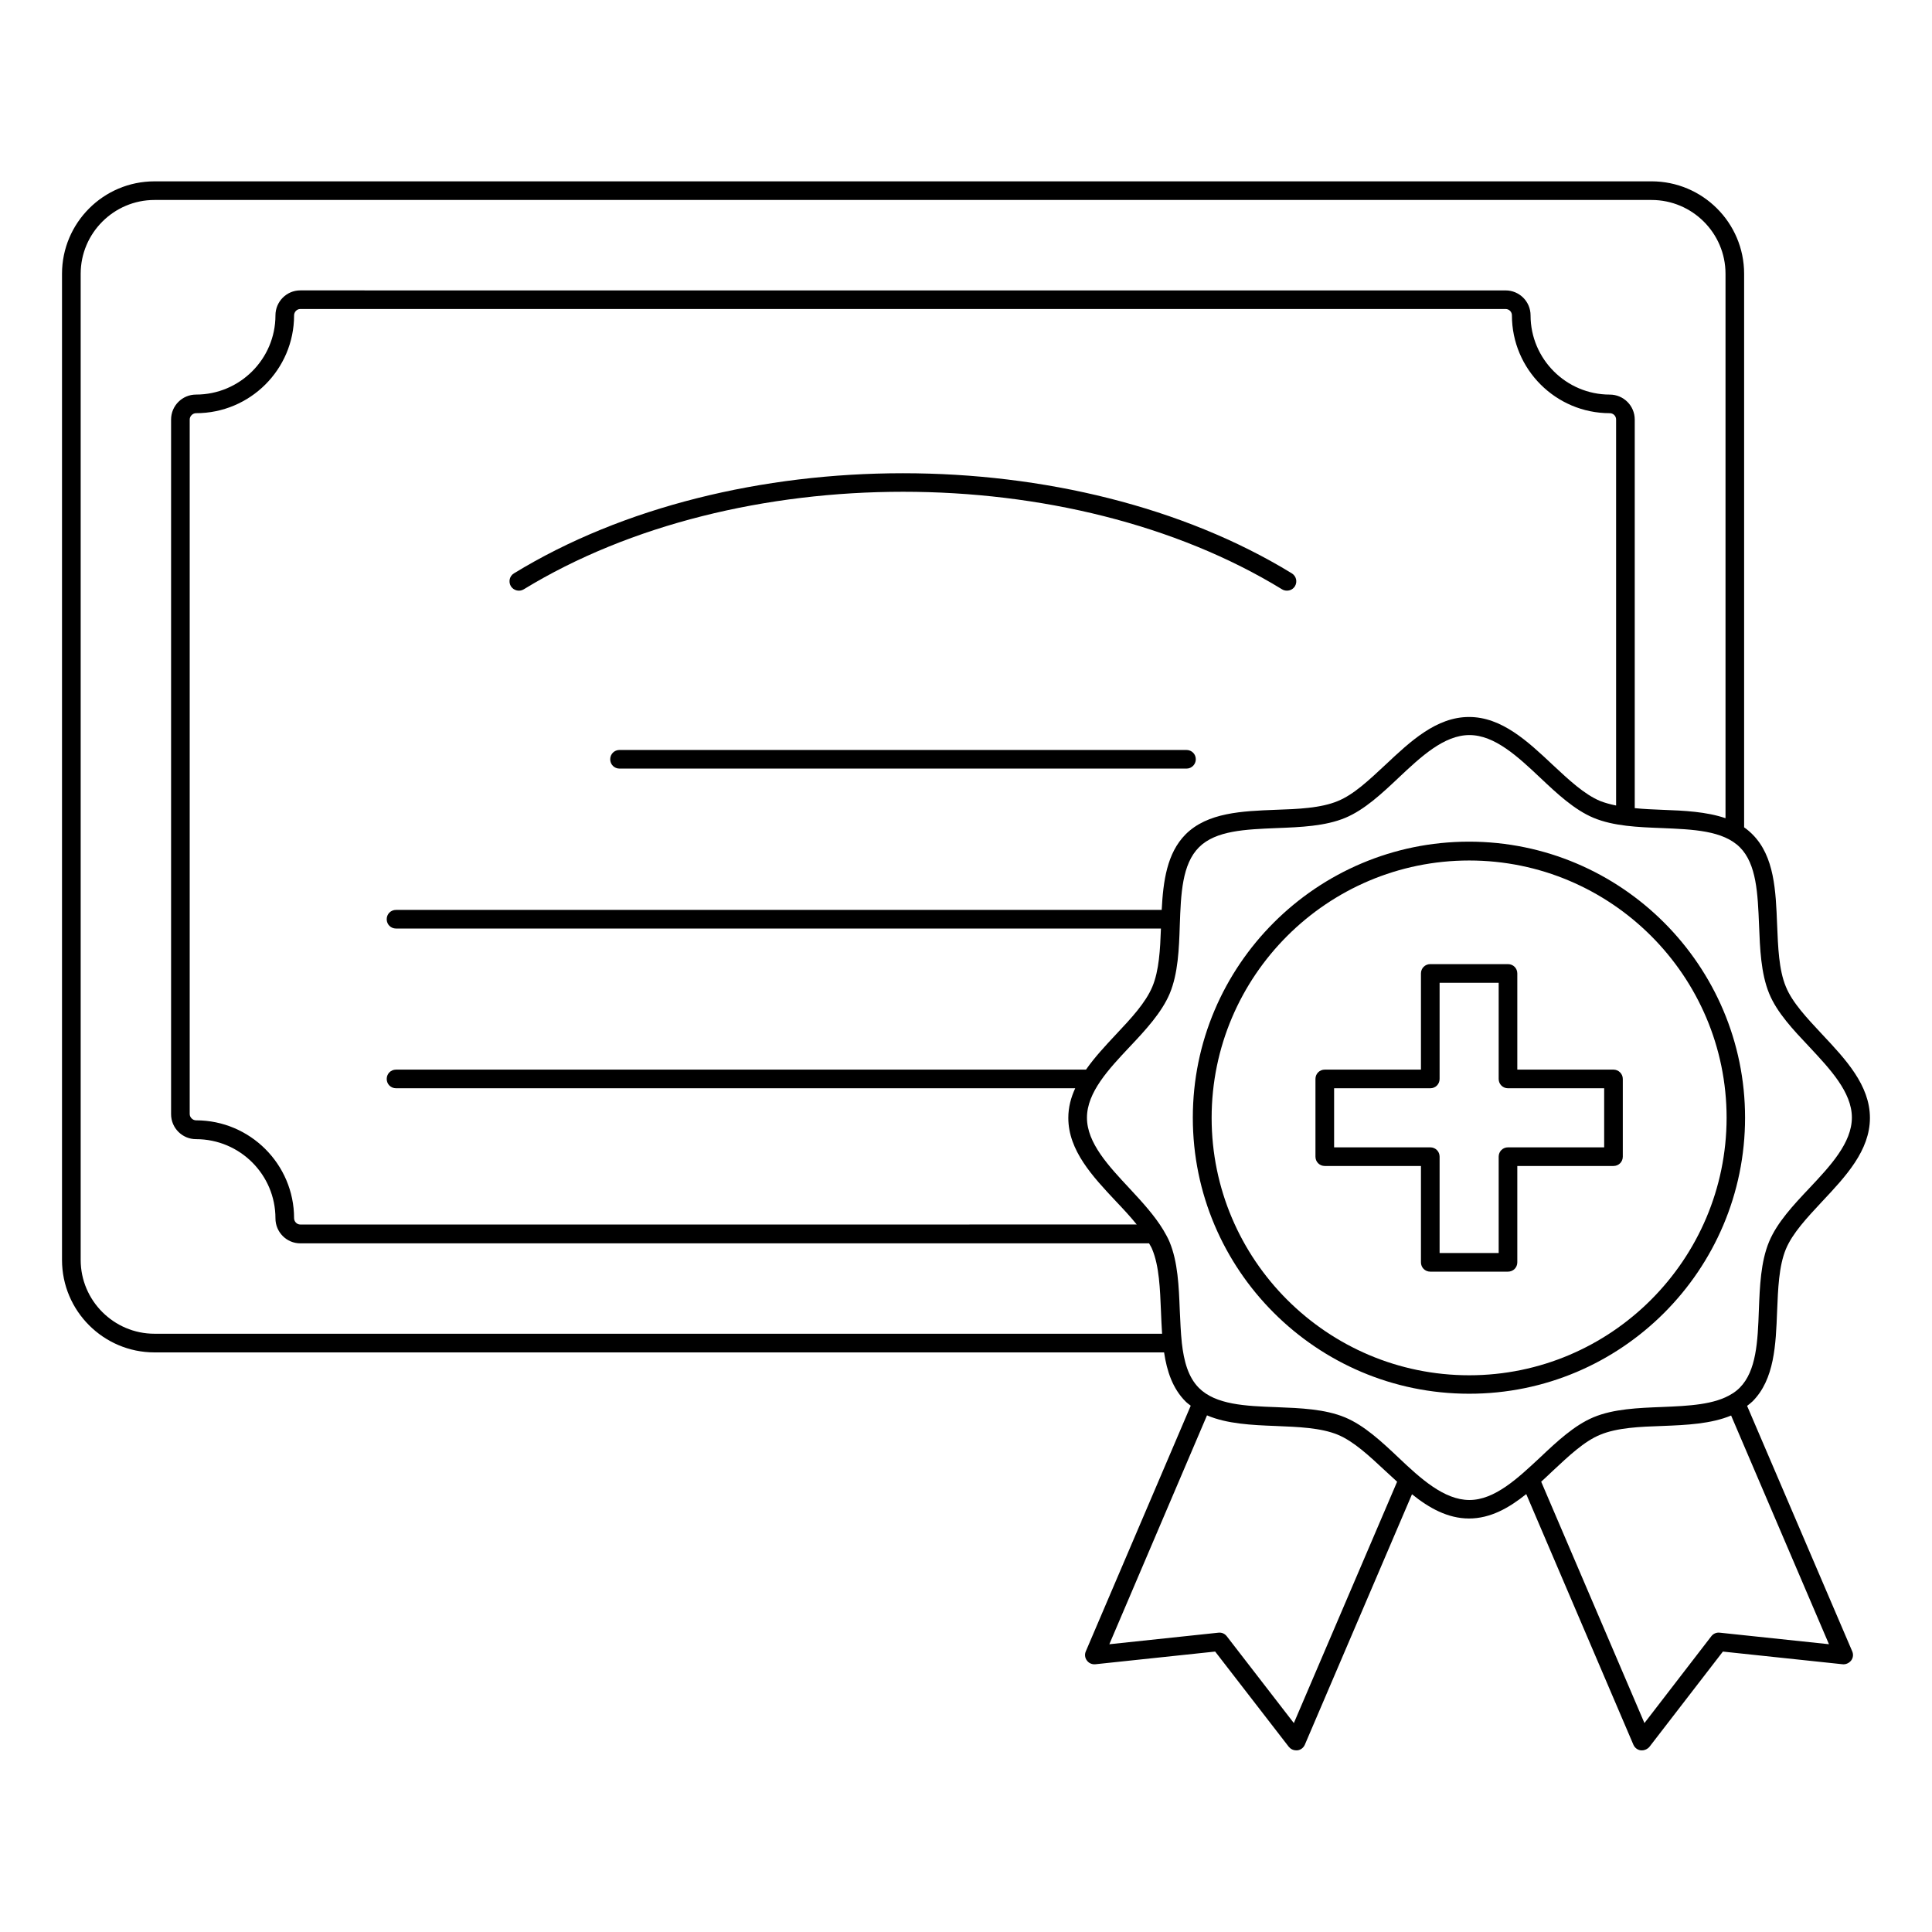 <?xml version="1.0" encoding="UTF-8"?>
<!-- Uploaded to: SVG Repo, www.svgrepo.com, Generator: SVG Repo Mixer Tools -->
<svg fill="#000000" width="800px" height="800px" version="1.1" viewBox="144 144 512 512" xmlns="http://www.w3.org/2000/svg">
 <g>
  <path d="m483.77 300.18c0.395 0.246 0.84 0.348 1.285 0.348 0.84 0 1.629-0.395 2.125-1.184 0.691-1.184 0.348-2.668-0.84-3.406-57.789-35.367-148.33-35.367-206.12 0-1.184 0.691-1.531 2.223-0.84 3.406 0.742 1.184 2.273 1.531 3.406 0.84 56.406-34.48 144.67-34.48 200.98-0.004z"/>
  <path d="m460.9 345.22c0-1.383-1.086-2.469-2.469-2.469l-150.25-0.004c-1.383 0-2.469 1.086-2.469 2.469s1.086 2.469 2.469 2.469h150.25c1.383 0.004 2.469-1.133 2.469-2.465z"/>
  <path d="m607 516.57c0.492-0.395 0.988-0.742 1.434-1.184 5.828-5.828 6.176-15.016 6.519-23.906 0.246-5.879 0.445-11.902 2.32-16.449 1.777-4.246 5.582-8.297 9.633-12.645 6.223-6.617 12.645-13.484 12.645-22.129 0-8.645-6.422-15.508-12.645-22.129-4.051-4.348-7.902-8.398-9.633-12.645-1.875-4.496-2.074-10.57-2.32-16.449-0.348-8.891-0.691-18.078-6.519-23.906-0.691-0.691-1.434-1.332-2.223-1.875v-146.7c0-13.535-11.016-24.5-24.547-24.5l-396.73 0.004c-13.535 0-24.5 11.016-24.5 24.5v261.34c0 13.535 11.016 24.5 24.5 24.5h267.56c0.742 4.988 2.273 9.582 5.68 12.992 0.445 0.445 0.938 0.789 1.383 1.137l-27.809 65.102c-0.348 0.789-0.246 1.73 0.297 2.422 0.492 0.691 1.332 1.086 2.273 0.988l31.711-3.359 19.512 25.238c0.492 0.594 1.184 0.938 1.977 0.938h0.297c0.891-0.098 1.629-0.691 1.977-1.48l28.402-66.383c4.543 3.656 9.484 6.422 15.113 6.422 5.68 0 10.621-2.816 15.164-6.469l28.402 66.434c0.348 0.789 1.086 1.383 1.977 1.48h0.297c0.742 0 1.48-0.348 1.977-0.938l19.461-25.238 31.711 3.359c0.84 0.098 1.73-0.297 2.273-0.988 0.543-0.691 0.641-1.629 0.297-2.422zm-422.06-19.117c-10.77 0-19.559-8.793-19.559-19.559v-261.34c0-10.77 8.793-19.559 19.559-19.559h396.73c10.816 0 19.609 8.793 19.609 19.559v144.28c-5.039-1.73-10.965-2.023-16.746-2.223-2.469-0.098-4.891-0.199-7.309-0.445v-102.98c0-3.656-2.965-6.617-6.617-6.617-11.559 0-20.992-9.434-20.992-20.992 0-3.656-2.965-6.617-6.617-6.617l-319.43-0.004c-3.606 0-6.57 2.965-6.57 6.617 0 11.559-9.434 20.992-21.043 20.992-3.656 0-6.617 2.965-6.617 6.617v184.09c0 3.656 2.965 6.617 6.617 6.617 11.605 0 21.043 9.383 21.043 20.992 0 3.656 2.965 6.617 6.57 6.617h224.94c0.297 0.543 0.641 1.039 0.84 1.582 1.875 4.496 2.074 10.57 2.32 16.398 0.098 1.977 0.148 4 0.297 5.977zm266.92-112.32h-202.91c-1.383 0-2.469 1.086-2.469 2.469 0 1.383 1.086 2.469 2.469 2.469h202.71c-0.199 5.531-0.492 11.164-2.273 15.41-1.777 4.246-5.582 8.348-9.633 12.645-2.816 3.012-5.68 6.074-7.953 9.336h-182.85c-1.383 0-2.469 1.086-2.469 2.469 0 1.383 1.086 2.469 2.469 2.469h179.99c-1.137 2.469-1.828 5.039-1.828 7.852 0 8.645 6.422 15.508 12.645 22.129 1.977 2.074 3.852 4.102 5.484 6.125l-221.68 0.004c-0.891 0-1.629-0.789-1.629-1.68 0-14.273-11.656-25.93-25.98-25.93-0.891 0-1.68-0.789-1.68-1.68v-184.04c0-0.891 0.789-1.68 1.68-1.68 14.324 0 25.98-11.605 25.98-25.93 0-0.891 0.742-1.68 1.629-1.68h319.43c0.938 0 1.68 0.742 1.68 1.68 0 14.273 11.605 25.93 25.93 25.93 0.938 0 1.68 0.742 1.68 1.68v102.29c-1.48-0.297-2.914-0.691-4.199-1.184-4.246-1.777-8.297-5.582-12.645-9.633-6.617-6.223-13.484-12.645-22.129-12.645-8.645 0-15.508 6.422-22.129 12.645-4.348 4.051-8.398 7.902-12.645 9.633-4.496 1.875-10.57 2.125-16.449 2.32-8.891 0.348-18.078 0.691-23.906 6.519-4.934 4.988-5.922 12.395-6.32 20.004zm35.023 215.5-17.781-23.016c-0.543-0.691-1.332-1.039-2.223-0.938l-28.895 3.062 25.883-60.656c5.336 2.273 11.855 2.57 18.227 2.816 5.879 0.246 11.902 0.445 16.449 2.32 4.246 1.777 8.297 5.582 12.645 9.633 1.039 0.938 2.023 1.875 3.062 2.816zm27.707-70.383c-4.445-4.199-9.039-8.496-14.125-10.621-5.336-2.223-11.855-2.469-18.129-2.715-8.297-0.297-16.152-0.641-20.598-5.086-2.863-2.863-4-7.113-4.543-11.953v-0.051c-0.297-2.715-0.395-5.629-0.543-8.594-0.246-6.273-0.492-12.793-2.715-18.129-0.445-1.086-1.039-2.074-1.629-3.113-2.32-3.852-5.68-7.508-8.941-11.016-5.531-5.926-11.312-12.051-11.312-18.77s5.731-12.844 11.312-18.77c4.199-4.445 8.496-9.09 10.621-14.125 2.223-5.336 2.469-11.855 2.668-18.129 0.297-8.297 0.594-16.152 5.086-20.645 4.445-4.445 12.301-4.742 20.645-5.086 6.273-0.246 12.793-0.492 18.129-2.715 5.086-2.125 9.68-6.422 14.125-10.621 5.926-5.582 12.051-11.312 18.77-11.312s12.844 5.731 18.77 11.312c4.445 4.199 9.039 8.496 14.125 10.621 5.336 2.223 11.805 2.469 18.129 2.715 8.297 0.348 16.152 0.641 20.645 5.086 4.445 4.445 4.742 12.301 5.086 20.598 0.246 6.273 0.492 12.793 2.668 18.129 2.074 5.086 6.422 9.68 10.621 14.125 5.531 5.926 11.312 12.051 11.312 18.77s-5.731 12.844-11.312 18.77c-4.199 4.445-8.496 9.039-10.621 14.125-2.223 5.336-2.469 11.855-2.715 18.129-0.297 8.297-0.641 16.152-5.086 20.598-0.594 0.594-1.234 1.086-1.926 1.531h-0.051l-0.051 0.051c-4.594 2.914-11.41 3.211-18.57 3.508-6.273 0.246-12.793 0.492-18.129 2.715-5.086 2.125-9.68 6.422-14.125 10.621-5.926 5.531-12.051 11.312-18.77 11.312-6.719-0.008-12.941-5.688-18.82-11.266zm85.156 46.426c-0.891-0.098-1.68 0.246-2.223 0.938l-17.73 23.016-27.363-63.965c1.039-0.938 2.023-1.875 3.012-2.816 4.348-4.051 8.398-7.902 12.645-9.633 4.496-1.875 10.57-2.125 16.449-2.32 6.371-0.246 12.891-0.543 18.227-2.766l25.93 60.605z"/>
  <path d="m606.46 440.2c0-40.305-32.797-73.152-73.152-73.152-40.355 0-73.199 32.797-73.199 73.152s32.848 73.152 73.199 73.152c40.355 0.051 73.152-32.797 73.152-73.152zm-73.102 68.262c-37.637 0-68.262-30.625-68.262-68.211 0-37.59 30.625-68.211 68.262-68.211 37.59 0 68.211 30.574 68.211 68.211-0.047 37.59-30.621 68.211-68.211 68.211z"/>
  <path d="m571.59 427.46h-25.488v-25.488c0-1.383-1.086-2.469-2.469-2.469h-20.598c-1.383 0-2.469 1.086-2.469 2.469v25.488h-25.488c-1.383 0-2.469 1.086-2.469 2.469v20.598c0 1.383 1.086 2.469 2.469 2.469h25.488v25.535c0 1.383 1.086 2.469 2.469 2.469h20.598c1.383 0 2.469-1.086 2.469-2.469v-25.535h25.488c1.383 0 2.469-1.086 2.469-2.469v-20.598c0-1.383-1.137-2.469-2.469-2.469zm-2.469 20.598h-25.488c-1.383 0-2.469 1.086-2.469 2.469v25.535h-15.656v-25.535c0-1.383-1.086-2.469-2.469-2.469h-25.488v-15.656h25.488c1.383 0 2.469-1.086 2.469-2.469v-25.488h15.656v25.488c0 1.383 1.086 2.469 2.469 2.469h25.488z"/>
 </g>
</svg>